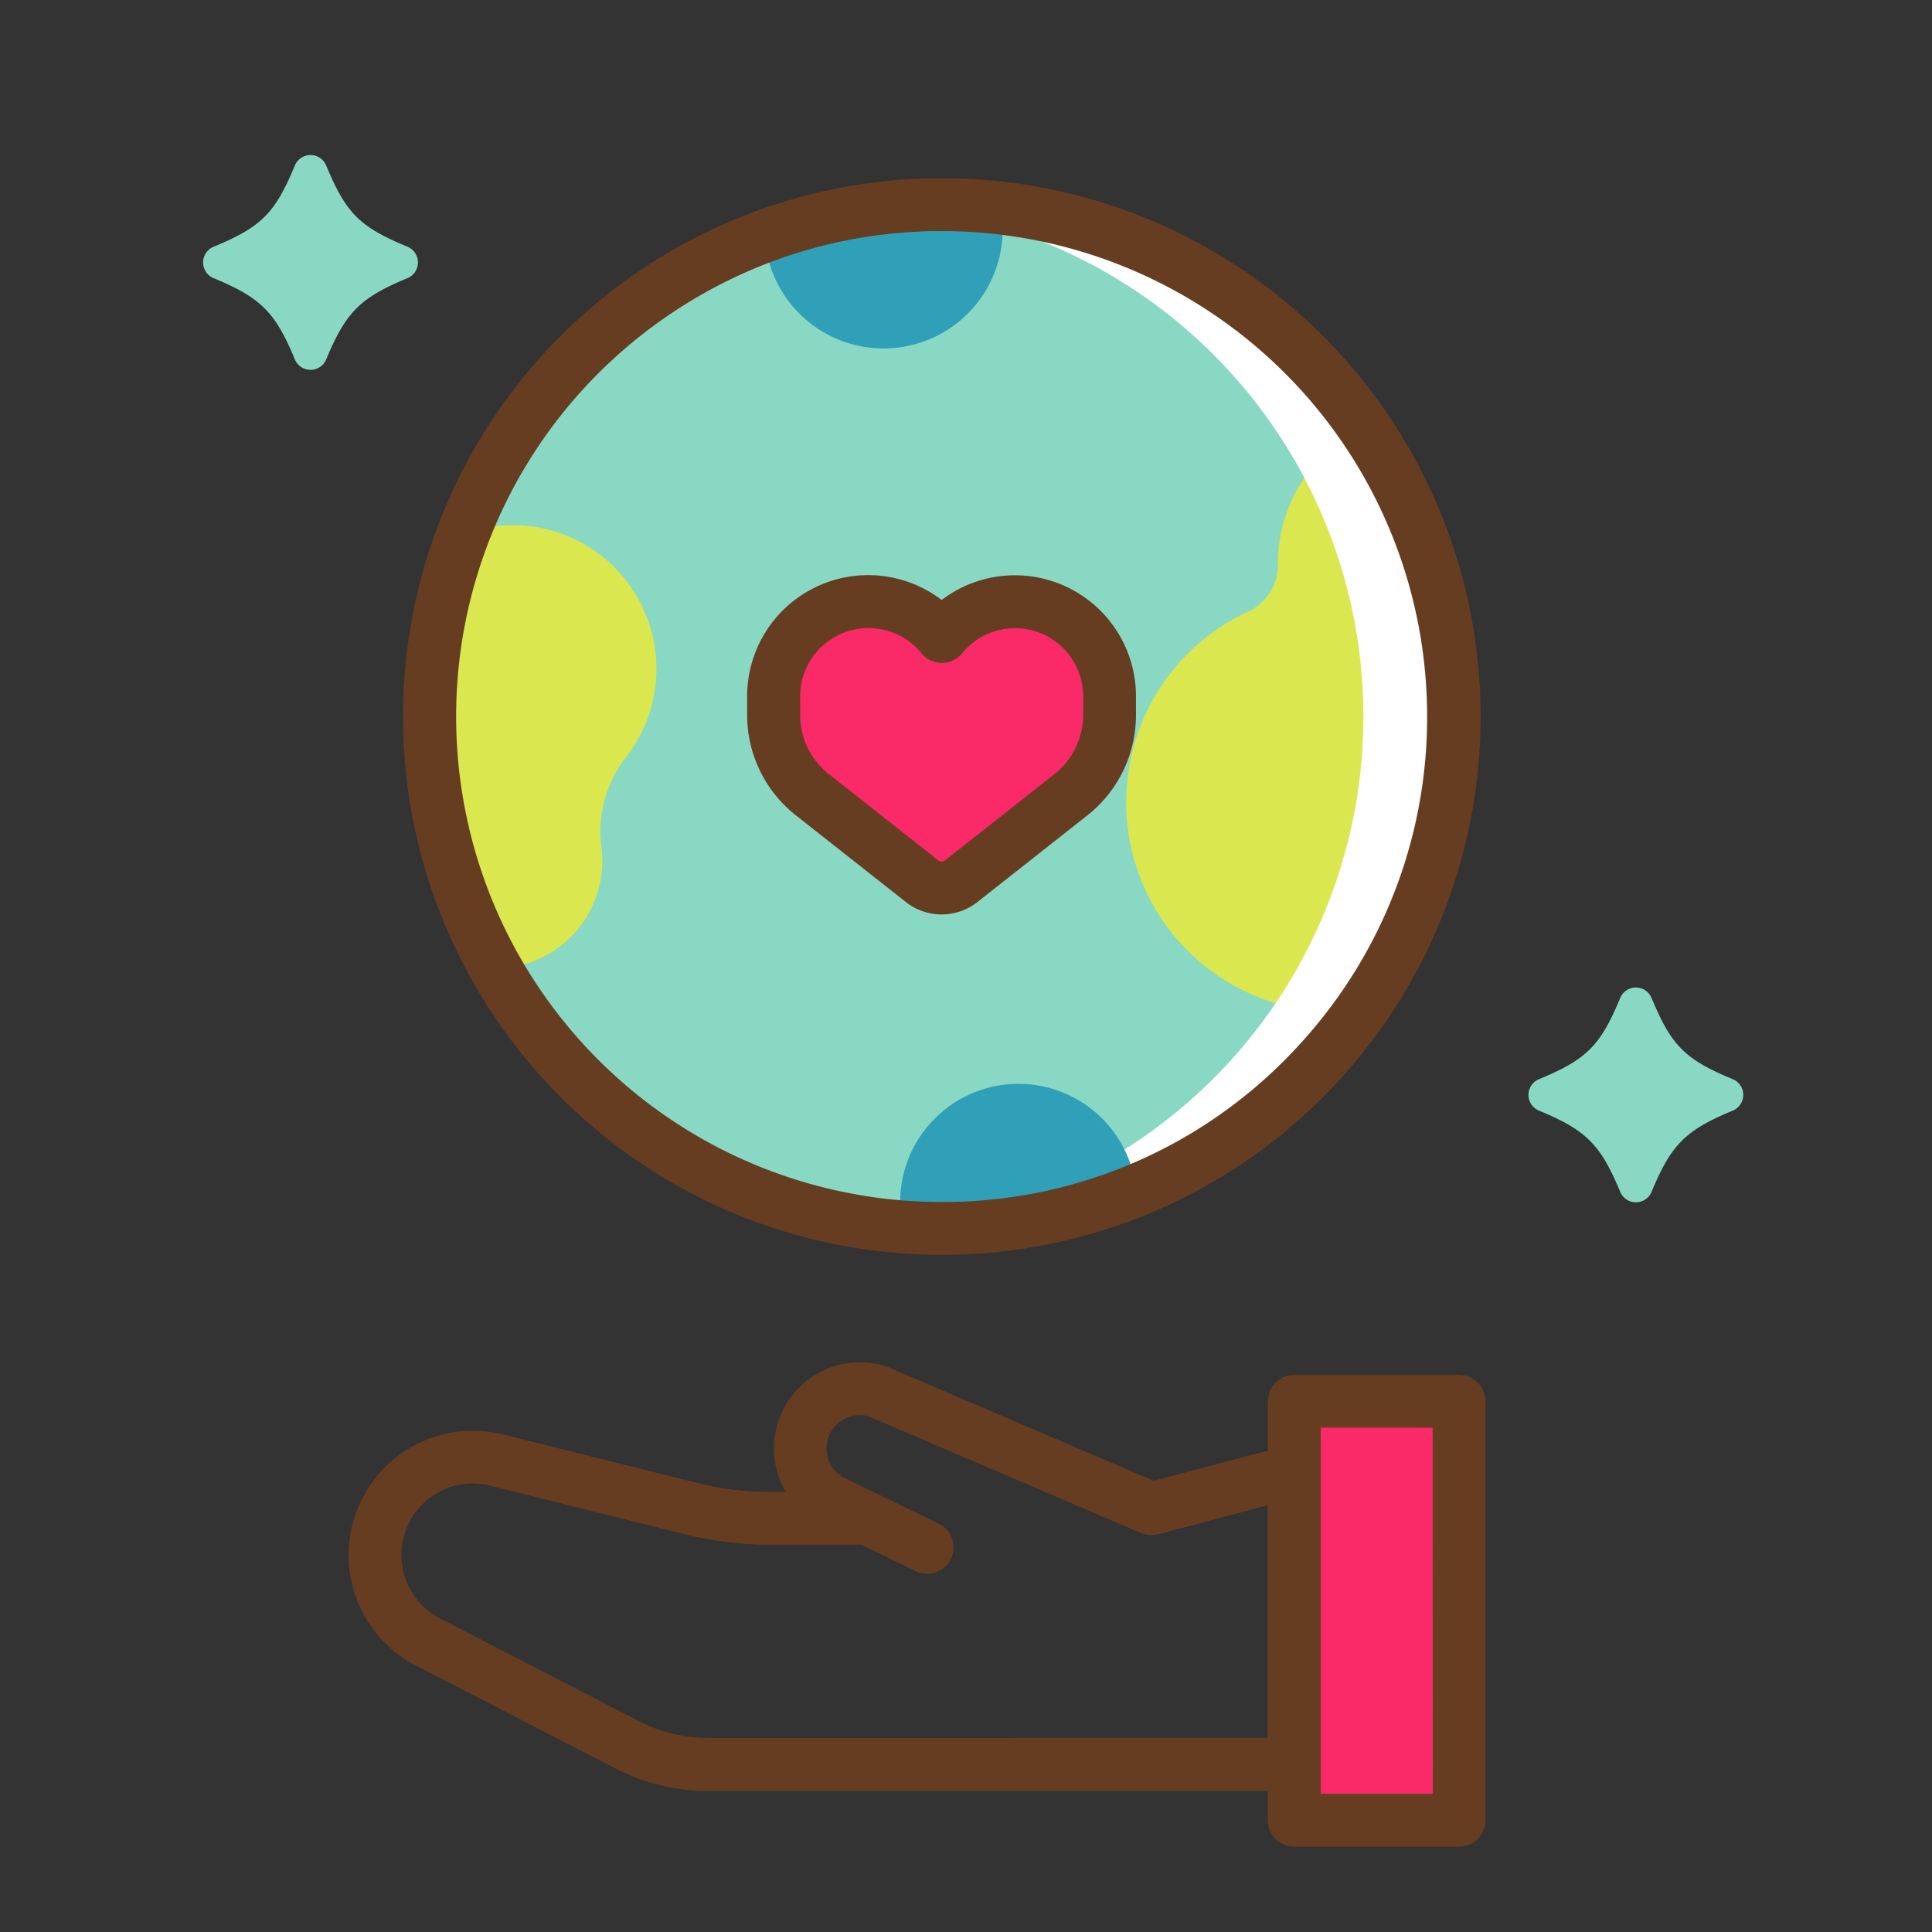 <svg xmlns="http://www.w3.org/2000/svg" viewBox="0 0 512 512"><rect x="0" y="0" width="512" height="512" fill="#333333" stroke="none"/><title>earth_responsibility</title><g id="earth_responsibility"><rect x="343.04" y="371.36" width="43.67" height="110.99" style="fill:#fa2968"/><path d="M385.2,190.26a135.54,135.54,0,0,1-136,135.28c-3.32,0-6.6-.14-9.86-.39A135.69,135.69,0,0,1,201.91,62.83l1.85-.67a134.84,134.84,0,0,1,39.48-7.77q3.31-.16,6.68-.15a134,134,0,0,1,15.35.91A135.6,135.6,0,0,1,385.2,190.26Z" style="fill:#89d8c4"/><path d="M385.2,190.26a135,135,0,0,1-24.64,77.59,55.63,55.63,0,0,1-29.73-105.79,13.63,13.63,0,0,0,7.81-12.51v-.1a40.44,40.44,0,0,1,22.74-36.37A135.15,135.15,0,0,1,385.2,190.26Z" style="fill:#dae74f"/><path d="M165.91,200.65a31.86,31.86,0,0,0-6.52,23.75,28.59,28.59,0,0,1-27.93,32.28,136,136,0,0,1-8.68-115.18,38.07,38.07,0,0,1,43.13,59.15Z" style="fill:#dae74f"/><path d="M269,159.45a25,25,0,0,0-19.43,9.23,25.07,25.07,0,0,0-44.5,15.84v4.89a27.07,27.07,0,0,0,10.32,21.27l29,22.85a8.35,8.35,0,0,0,10.36,0l29-22.85a27.07,27.07,0,0,0,10.32-21.27v-4.89A25.07,25.07,0,0,0,269,159.45Z" style="fill:#fa2968"/><path d="M385.2,190.26a135.66,135.66,0,0,1-136,135.28q-5.87,0-11.61-.52a135.65,135.65,0,0,0,0-270.25c1.87-.17,3.74-.3,5.63-.38q3.31-.16,6.68-.15a135.61,135.61,0,0,1,135.28,136Z" style="fill:#fff"/><path d="M300.23,310.58h0a31.36,31.36,0,0,0-61.68,8,30.84,30.84,0,0,0,.27,4.11h0l.51,2.48c3.26.25,6.54.38,9.86.39a131.08,131.08,0,0,0,52.32-10.31Z" style="fill:#2fa0b7"/><path d="M265.72,60.78a31.56,31.56,0,0,1-62.09,8l-1.72-6,1.85-.67a134.84,134.84,0,0,1,39.48-7.77q3.31-.16,6.68-.15a134,134,0,0,1,15.35.91l.18,1.48A31.56,31.56,0,0,1,265.72,60.78Z" style="fill:#2fa0b7"/><path d="M108,65.39C95.32,60.15,91.7,56.53,86.45,43.86a4.5,4.5,0,0,0-8.31,0c-5.25,12.67-8.87,16.29-21.53,21.53a4.5,4.5,0,0,0,0,8.32c12.52,5.19,16.34,9,21.53,21.53a4.5,4.5,0,0,0,8.31,0c5.19-12.52,9-16.34,21.54-21.53a4.51,4.51,0,0,0,0-8.32Z" style="fill:#89d8c4"/><path d="M459.22,286c-12.67-5.24-16.29-8.87-21.54-21.53a4.5,4.5,0,0,0-8.31,0c-5.25,12.66-8.87,16.29-21.53,21.53a4.5,4.5,0,0,0,0,8.32c12.52,5.18,16.34,9,21.53,21.53a4.5,4.5,0,0,0,8.31,0c5.19-12.52,9-16.35,21.54-21.53a4.51,4.51,0,0,0,0-8.32Z" style="fill:#89d8c4"/><path d="M386.71,364.36H343a7,7,0,0,0-7,7v13.07l-30.27,8L235.4,362.32c-.22-.09-.44-.17-.67-.24a22.79,22.79,0,0,0-26.48,33.29h-4A80,80,0,0,1,184.8,393l-51.52-12.86a32.94,32.94,0,0,0-23.09,61.22L163,468.61a53.84,53.84,0,0,0,24.6,6H336v7.77a7,7,0,0,0,7,7h43.67a7,7,0,0,0,7-7v-111A7,7,0,0,0,386.71,364.36ZM187.6,460.58a39.82,39.82,0,0,1-18.18-4.41L116.61,428.9a18.94,18.94,0,0,1,13.28-35.2l51.52,12.87a94.28,94.28,0,0,0,22.81,2.8h24l14.46,7a7.11,7.11,0,0,0,3,.7,7,7,0,0,0,3.07-13.3l-24.77-12a8.82,8.82,0,0,1,6.2-16.43l72.22,30.93a7,7,0,0,0,4.54.33l29-7.7v61.67Zm192.11,14.77H350v-97h29.67Z" style="fill:#673d22"/><path d="M249.56,332.54h-.39a142.65,142.65,0,0,1-6.25-285.15c2.26-.11,4.62-.17,7-.15a142.65,142.65,0,0,1-.38,285.3Zm-.06-271.3c-2,0-4,0-5.92.14a127.71,127.71,0,0,0-37.46,7.37,129.5,129.5,0,0,0-48.26,30.89,128.64,128.64,0,0,0,91.34,218.9h.36a127.56,127.56,0,0,0,92.13-38.87,131.07,131.07,0,0,0,13.15-15.84,127.88,127.88,0,0,0,23.36-73.59h0a128.62,128.62,0,0,0-128.3-129Z" style="fill:#673d22"/><path d="M249.55,242.34A15.35,15.35,0,0,1,240,239l-29-22.86a33.84,33.84,0,0,1-13-26.76v-4.89A32.08,32.08,0,0,1,249.55,159a32.08,32.08,0,0,1,51.5,25.52v4.89a33.86,33.86,0,0,1-13,26.76l-29,22.86A15.35,15.35,0,0,1,249.55,242.34Zm-19.43-75.89a18.09,18.09,0,0,0-18.07,18.07v4.89a20,20,0,0,0,7.65,15.77l29,22.86a1.38,1.38,0,0,0,1.7,0l29-22.86a20,20,0,0,0,7.65-15.77v-4.89A18.07,18.07,0,0,0,255,173.1a7,7,0,0,1-5.42,2.58h0a7,7,0,0,1-5.42-2.58A18,18,0,0,0,230.12,166.45Z" style="fill:#673d22"/></g></svg>